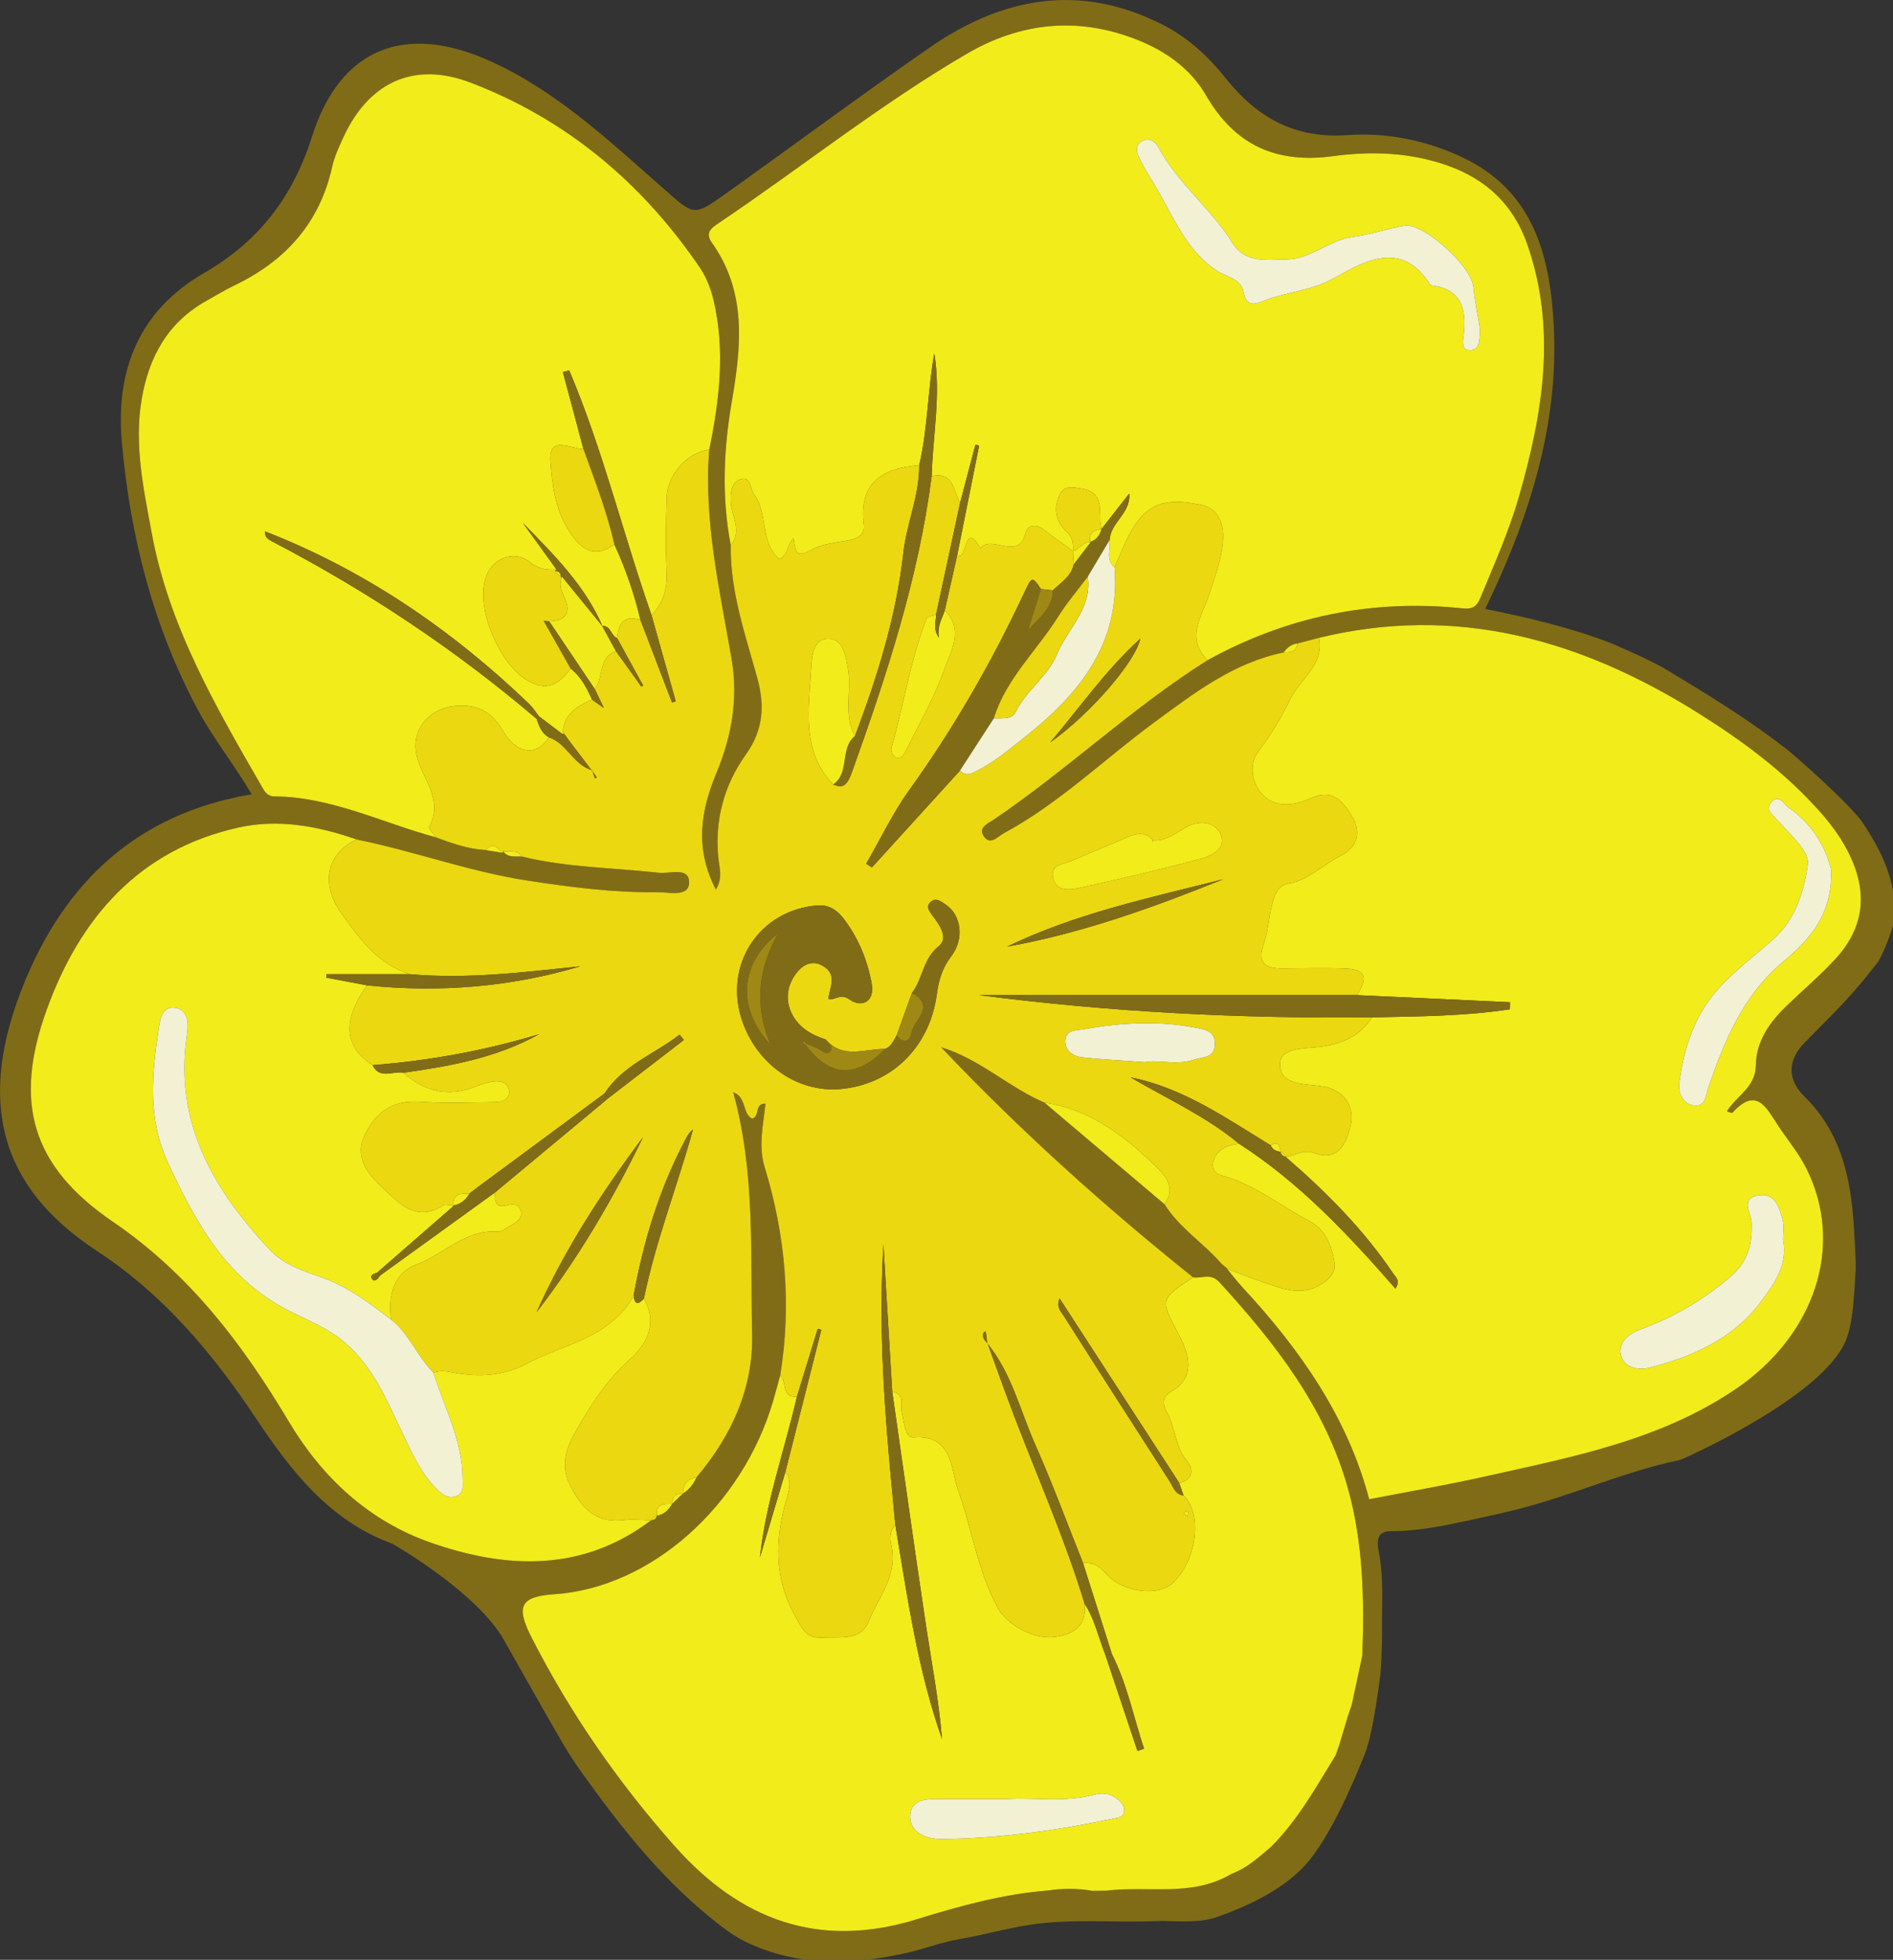 <?xml version="1.0" encoding="UTF-8" standalone="no"?>
<!-- Generator: Adobe Illustrator 16.0.0, SVG Export Plug-In . SVG Version: 6.00 Build 0)  -->

<svg
   xmlns:dc="http://purl.org/dc/elements/1.1/"
   xmlns:cc="http://creativecommons.org/ns#"
   xmlns:rdf="http://www.w3.org/1999/02/22-rdf-syntax-ns#"
   xmlns:svg="http://www.w3.org/2000/svg"
   xmlns="http://www.w3.org/2000/svg"
   xmlns:sodipodi="http://sodipodi.sourceforge.net/DTD/sodipodi-0.dtd"
   xmlns:inkscape="http://www.inkscape.org/namespaces/inkscape"
   version="1.1"
   id="Bloem_3"
   x="0px"
   y="0px"
   width="224.13"
   height="231.903"
   viewBox="0 0 224.13 231.903"
   enable-background="new 0 0 1190 1244"
   xml:space="preserve"
   sodipodi:docname="enotera.svg"
   inkscape:version="0.92.5 (2060ec1f9f, 2020-04-08)"
   inkscape:export-filename="key-visual.png"
   inkscape:export-xdpi="96"
   inkscape:export-ydpi="96"><rect x="0" y="0" width="224.13" height="231.903" fill="#333333" stroke="none"/><defs
   id="defs161" /><sodipodi:namedview
   pagecolor="#ffffff"
   bordercolor="#666666"
   borderopacity="1"
   objecttolerance="10"
   gridtolerance="10"
   guidetolerance="10"
   inkscape:pageopacity="0"
   inkscape:pageshadow="2"
   inkscape:window-width="1920"
   inkscape:window-height="1052"
   id="namedview159"
   showgrid="false"
   inkscape:zoom="0.23169023"
   inkscape:cx="143.02353"
   inkscape:cy="-94.950197"
   inkscape:window-x="0"
   inkscape:window-y="0"
   inkscape:window-maximized="1"
   inkscape:current-layer="Bloem_3"
   inkscape:snap-bbox="true"
   inkscape:bbox-paths="true"
   inkscape:bbox-nodes="true"
   inkscape:snap-page="true"
   fit-margin-top="0"
   fit-margin-left="0"
   fit-margin-right="0"
   fit-margin-bottom="0" />
<g
   id="g156"
   transform="matrix(0.194,0,0,0.194,-3.376,-3.942)">
	<g
   id="g6">
		<path
   d="m 414.568,947.772 c 0.012,-0.002 0.021,-0.005 0.033,-0.007 0.088,-0.066 0.177,-0.13 0.266,-0.197 z"
   id="path2"
   inkscape:connector-curvature="0"
   style="fill:#806c17" />
		<path
   d="m 1154.045,521.874 c -5.389,-8.103 -29.527,-30.48 -44.074,-42.838 -24.213,-19.204 -50.006,-34.873 -75.878,-50.463 -9.888,-5.973 -33.549,-15.975 -33.549,-15.975 -24.438,-9.416 -50.074,-15.458 -76.675,-20.859 3.585,-7.733 6.394,-13.546 9.006,-19.451 21.588,-48.781 35.557,-99.471 32.807,-153.168 C 963.491,176.51 953.41,136.722 909.717,116.189 887.699,105.845 863.643,101.048 839.994,102.731 807.596,105.038 784.715,92.111 765.508,68.107 754.949,54.913 742.744,43.452 727.34,35.564 676.681,9.642 629.246,18.487 584.556,49.481 542.59,78.583 501.585,109.062 459.976,138.692 440.632,152.463 440.913,151.656 422.793,135.739 389.749,106.722 357.474,76.12 316.903,57.73 264.496,33.968 224.925,49.668 207.828,103.661 c -11.789,37.246 -32.881,64.12 -65.797,83.137 -40.112,23.182 -54.176,59.52 -50.229,103.543 5.108,57.102 19.009,111.864 46.352,162.92 9.538,17.818 22.385,33.61 32.848,51.554 C 101.014,516.558 57.56,558.371 32.576,618.927 2.301,692.299 17.638,744.714 76.297,783.154 c 40.604,26.608 70.512,62.103 97.004,101.808 21.459,32.147 44.85,62.836 83.48,76.92 0,0 51.502,29.201 68.246,58.864 12.26,21.622 23.52,41.813 35.181,61.79 3.136,5.395 6.599,11.116 12.886,19.873 22.793,31.779 46.984,62.456 77.574,87.324 4.707,3.83 12.967,10.762 21.975,15.077 32.073,15.355 65.193,14.123 98.571,6.586 10.231,-2.32 20.246,-6.3 31.519,-8.233 14.405,-2.47 28.435,-6.531 42.966,-8.764 26.03,-3.993 52.047,-1.157 78.03,-2.327 8.347,-0.394 24.615,1.892 36.854,-2.585 12.246,-4.489 37.738,-14.082 53.653,-31.827 15.913,-17.75 30.092,-52.834 35.596,-66.096 5.51,-13.259 8.734,-40.8 9.831,-48.285 0.897,-6.165 1.133,-20.379 1.188,-25.175 0.019,-0.527 0.024,-1.065 0.016,-1.617 -0.244,-15.702 1.137,-31.392 -1.517,-47.081 -0.96,-5.66 -3.682,-15.089 6.509,-15.104 21.078,-0.027 40.658,-5.062 65.752,-10.504 10.551,-2.437 18.688,-4.613 25.614,-6.667 28.023,-8.327 55.073,-19.812 83.785,-25.936 1.959,-0.38 3.138,-0.885 5.075,-1.755 -1.318,0.49 67.778,-29.772 91.686,-61.163 8,-10.519 10.409,-18.751 12.042,-51.693 0.687,-3.184 -0.899,-28.521 -1.539,-35.528 -2.489,-27.092 -9.143,-51.925 -29.69,-71.996 -9.634,-9.401 -11.177,-21.206 0.205,-32.813 19.376,-19.771 27.581,-26.928 44.495,-48.876 3.171,-4.126 10.029,-21.972 10.402,-27.098 1.164,-22.715 -8.034,-40.93 -19.641,-58.399 z m -16.844,83.778 c -9.221,9.934 -19.623,18.754 -29.398,28.178 -10.438,10.069 -18.636,21.532 -18.826,36.67 -0.164,13.009 -11.88,18.302 -17.634,27.724 1.414,0.389 3.046,1.205 3.36,0.852 14.906,-16.533 20.981,-2.62 28.044,8.021 5.7,8.58 12.435,16.627 17.028,25.766 23.662,47.004 5.443,102.004 -43.386,134.967 -46.319,31.27 -99.863,41.257 -152.78,53.109 -23.193,5.212 -46.66,9.199 -70.594,13.865 -13.146,-50.087 -42.29,-91.507 -77.385,-129.348 -3.284,-3.552 -6.23,-7.423 -9.333,-11.145 -0.006,0 0.463,0.082 0.463,0.082 -1.308,-1.095 -2.627,-2.204 -3.933,-3.306 -10.98,-12.656 -25.662,-21.759 -34.74,-36.236 -24.423,-20.662 -48.854,-41.325 -73.292,-61.995 -21.888,-9.408 -39.537,-26.642 -63.037,-33.786 47.973,50.605 99.557,96.937 153.789,140.363 5.347,0.94 10.64,-2.972 16.15,3.056 33.992,37.141 64.599,76.281 78.412,125.838 8.911,31.971 9.911,64.735 8.873,97.64 -5.307,1.507 -3.4,6.797 -4.282,13.781 -0.951,7.546 -3.129,4.893 -8.23,20.405 -5.098,15.498 -4.491,20.192 -15.295,44.058 -10.817,23.867 -32.032,39.774 -46.924,53.04 -14.894,13.261 -36.924,13.261 -45.088,13.875 -1.659,0.123 -2.805,0.58 -3.592,1.243 -0.289,-0.137 -0.618,-0.218 -0.993,-0.23 -10.261,-0.325 -19.622,-1.414 -31.515,0.476 -2.802,0.028 -5.674,-0.02 -8.472,0 -9.49,-1.074 -16.824,-0.98 -27.05,0.79 -27.779,2.088 -54.509,9.551 -80.874,17.675 -59.626,18.344 -107.522,0.34 -147.576,-44.773 -34.378,-38.747 -63.646,-80.916 -87.228,-127.097 -9.578,-18.771 -7.374,-25.051 13.784,-26.466 59.3,-3.953 114.911,-54.157 133.54,-117.756 1.523,-5.21 2.918,-10.45 4.375,-15.674 7.001,-43.148 3.23,-85.535 -9.512,-127.152 -3.986,-13.015 -0.783,-25.697 0.504,-38.678 -6.877,-0.164 -3.122,7.484 -8.05,9.191 -6.217,-2.911 -3.184,-13.014 -11.646,-16.185 13.618,48.896 10.387,98.297 11.578,147.263 0.803,33.249 -12.504,62.307 -33.908,87.615 -1.838,4.048 -4.36,7.524 -8.26,9.845 -2.218,2.122 -4.43,4.258 -6.641,6.382 l -0.055,0.027 c -2.095,3.694 -4.912,6.47 -9.294,7.218 l -0.013,-0.571 c -0.081,2.367 -1.704,3.114 -3.668,3.496 -41.987,31.552 -87.973,29.651 -134.262,13.526 C 242.517,948.12 213.995,921.538 193.714,887.535 165.363,840.005 133.061,797.456 86.171,765.452 36.646,731.644 25.46,692.789 45.905,636.21 66.07,580.421 102.06,538.563 163.109,525.048 c 24.433,-5.41 48.51,-0.796 71.914,7.299 35.011,7.059 68.688,19.608 104.127,25.048 26.297,4.037 52.619,7.47 79.247,7.11 7.022,-0.096 19.18,3.197 19.556,-5.498 0.449,-10.249 -11.736,-5.603 -18.383,-6.337 -27.917,-3.089 -56.179,-3.174 -83.671,-9.893 -4.036,-0.32 -8.553,0.97 -11.457,-3.296 l -0.022,0.827 -0.822,0.137 c -3.341,-0.551 -6.68,-1.099 -10.021,-1.65 -10.505,-0.603 -20.268,-4.062 -29.998,-7.671 -32.772,-8.862 -63.783,-24.718 -98.704,-25.047 -3.872,-0.038 -5.513,-2.181 -7.267,-5.229 -28.378,-49.196 -57.034,-98.195 -67.58,-155.222 -5.021,-27.177 -10.913,-54.082 -6.123,-82.034 4.448,-25.922 16.069,-46.711 39.563,-59.848 5.687,-3.178 11.26,-6.592 17.123,-9.405 31.149,-14.958 52.021,-38.154 59.587,-72.532 1.278,-5.753 3.865,-11.277 6.301,-16.704 15.403,-34.388 43.202,-47.798 78.415,-34.283 58.418,22.405 104.532,61.168 139.692,112.81 3.879,5.698 6.579,12.624 8.199,19.376 7.366,30.69 3.74,61.225 -2.519,91.616 -3.45,43.369 6.36,85.327 13.628,127.543 4.198,24.384 0.055,47.383 -9.362,69.998 -9.415,22.584 -13.28,45.577 -0.23,70.767 4.497,-7.378 2.007,-13.865 1.484,-19.363 -2.246,-23.323 3.585,-44.556 16.911,-63.17 10.595,-14.787 11.484,-29.814 6.926,-46.35 -7.334,-26.649 -16.667,-52.911 -16.232,-81.125 -5.626,-29.193 -4.382,-58.473 0.606,-87.473 5.815,-33.827 9.333,-66.978 -12.186,-97.165 -4.253,-5.953 -0.226,-8.913 3.933,-11.707 50.877,-34.17 98.842,-72.664 151.889,-103.56 32.731,-19.053 67.512,-22.66 103.367,-8.606 17.695,6.937 32.929,17.642 42.467,34.076 17.688,30.49 42.834,41.791 77.751,37.062 22.98,-3.116 46.461,-2.343 69.123,5.57 24.193,8.439 40.78,24.127 49.203,48.294 18.049,51.829 9.512,102.862 -5.034,153.621 -6.123,21.35 -15.192,41.593 -23.677,62.072 -2.519,6.068 -5.715,6.824 -11.041,6.269 -55.097,-5.711 -106.893,4.913 -155.394,31.629 -46.088,28.986 -85.548,66.872 -130.566,97.3 -3.293,2.226 -9.361,4.528 -6.287,9.678 3.927,6.566 8.803,0.548 12.449,-1.411 33.745,-18.159 61.117,-45.05 91.727,-67.536 24.391,-17.918 48.448,-36.521 79.151,-42.794 2.057,-2.98 4.71,-5.018 8.411,-5.454 4.381,-1.146 8.764,-2.286 13.143,-3.429 83.589,-20.363 159.109,0.939 229.988,45.029 27.758,17.268 54.033,36.572 75.9,61.243 7.245,8.175 13.605,16.903 18.267,26.84 10.934,23.335 8.233,44.218 -9.38,63.182 z"
   id="path4"
   inkscape:connector-curvature="0"
   style="fill:#806c17" />
	</g>
	<path
   d="m 657.543,1173.405 c -27.779,2.088 -54.509,9.551 -80.874,17.675 -59.626,18.344 -107.522,0.34 -147.576,-44.773 -34.378,-38.747 -63.646,-80.916 -87.228,-127.097 -9.578,-18.771 -7.374,-25.051 13.784,-26.466 59.3,-3.953 114.911,-54.157 133.54,-117.756 1.523,-5.21 2.918,-10.45 4.375,-15.674 4.28,3.632 0.503,13.593 10.191,12.974 -7.504,32.636 -18.996,64.313 -22.552,97.964 5.182,-17.403 10.366,-34.82 15.558,-52.231 4.199,5.518 2.32,11.199 0.62,16.976 -7.144,24.377 -7.581,48.107 5.388,71.165 3.878,6.885 6.348,13.566 16.099,13.008 10.688,-0.619 23.879,2.279 28.694,-9.818 5.954,-14.927 18.085,-28.404 13.813,-46.624 -0.939,-4.029 -0.897,-8.716 2.449,-12.308 7.368,43.985 13.539,88.234 28.48,130.54 -1.879,-23.282 -6.294,-46.075 -9.744,-69.016 -7.145,-47.55 -13.775,-95.181 -20.621,-142.787 8.267,1.491 4.757,8.274 5.898,13.002 1.362,5.641 1.96,15.377 7.116,14.927 24.038,-2.082 22.943,20.275 26.915,31.27 8.654,23.935 11.976,49.747 24.547,72.757 5.368,9.824 21.533,19.54 35.242,17.594 11.498,-1.626 19.118,-7.097 17.669,-20.248 6.232,9.525 8.472,20.669 12.616,31.039 6.557,19.606 13.109,39.215 19.668,58.829 1.326,-0.469 2.653,-0.932 3.986,-1.401 -6.381,-19.253 -10.287,-39.283 -19.568,-57.618 -5.898,-18.581 -11.796,-37.162 -17.688,-55.736 5.674,-0.354 9.688,1.47 13.73,6.226 10.082,11.893 32.207,14.607 41.153,6.048 14.745,-14.076 18.161,-42.242 6.471,-53.366 -0.878,-2.558 -1.762,-5.116 -2.645,-7.675 8.803,-1.898 8.905,-8.232 4.699,-13.335 -7.327,-8.865 -6.919,-20.403 -12.246,-29.853 -2.401,-4.259 -3.347,-9.035 2.6,-12.464 15.472,-8.92 10.762,-23.009 5.197,-33.76 -11.696,-22.588 -12.757,-22.043 8.254,-35.957 5.34,0.94 10.633,-2.972 16.144,3.056 33.992,37.141 64.599,76.281 78.412,125.838 9.266,33.242 9.979,67.341 8.741,101.564 -2.177,10.165 -4.347,20.314 -6.524,30.479 -3.784,10.049 -5.856,20.181 -9.817,30.609 -11.893,19.349 -22.941,39.305 -39.175,55.6 -8.573,7.306 -14.913,13.165 -24.425,16.715 -24.017,14.37 -50.938,7.048 -76.438,10.239 -2.782,0.022 -5.573,0.055 -8.349,0.09 -8.829,-1.501 -17.7,-1.65 -26.579,-0.221 z m -25.588,-55.749 c -15.132,0 -27.093,0.02 -39.053,-0.013 -8.803,-0.013 -19.961,-0.701 -19.988,10.865 -0.021,9.879 10.314,13.689 19.322,13.573 35.236,-0.462 70.022,-5.185 104.481,-12.452 3.109,-0.659 6.919,-0.591 6.811,-5.204 -0.081,-3.633 -2.817,-5.722 -5.443,-7.653 -3.822,-2.817 -8.552,-2.946 -12.559,-1.85 -18.764,5.102 -37.855,1.578 -53.571,2.734 z"
   id="path8"
   inkscape:connector-curvature="0"
   style="clip-rule:evenodd;fill:#f2ec1a;fill-rule:evenodd" />
	<path
   d="m 739.695,932.478 c 11.69,11.124 8.274,39.29 -6.471,53.366 -8.946,8.56 -31.071,5.845 -41.153,-6.048 -4.042,-4.756 -8.057,-6.579 -13.737,-6.226 -9.627,-24.043 -18.581,-48.373 -29.099,-72.015 -9.266,-20.853 -14.45,-43.7 -29.296,-61.905 -0.312,-2.409 -0.626,-4.804 -0.938,-7.198 -0.437,0.224 -1.17,0.339 -1.292,0.687 -1.055,2.777 0.463,4.674 2.346,6.417 5.355,14.627 10.525,29.323 16.079,43.876 14.599,38.27 31.281,75.757 43.2,115.027 1.442,13.151 -6.178,18.622 -17.676,20.248 -13.709,1.946 -29.874,-7.77 -35.242,-17.594 -12.571,-23.01 -15.893,-48.822 -24.547,-72.757 -3.972,-10.995 -2.877,-33.352 -26.915,-31.27 -5.156,0.45 -5.754,-9.286 -7.116,-14.927 -1.142,-4.728 2.368,-11.511 -5.898,-13.002 -1.803,-29.928 -3.599,-59.85 -5.395,-89.785 -1.047,17.865 -1.34,35.665 -0.992,53.448 0.768,39.338 4.543,78.465 8.271,117.6 -3.347,3.592 -3.389,8.279 -2.449,12.308 4.272,18.22 -7.858,31.697 -13.813,46.624 -4.815,12.097 -18.007,9.199 -28.694,9.818 -9.751,0.558 -12.221,-6.124 -16.099,-13.008 -12.969,-23.058 -12.531,-46.788 -5.388,-71.165 1.7,-5.777 3.579,-11.458 -0.62,-16.976 7.293,-28.854 14.586,-57.714 21.888,-86.574 -0.735,-0.198 -1.456,-0.381 -2.185,-0.572 -4.237,13.811 -8.478,27.615 -12.709,41.413 -9.688,0.619 -5.911,-9.342 -10.191,-12.974 7.001,-43.148 3.23,-85.535 -9.512,-127.152 -3.986,-13.015 -0.783,-25.697 0.504,-38.678 -6.877,-0.164 -3.122,7.484 -8.05,9.191 -6.217,-2.911 -3.184,-13.014 -11.646,-16.185 13.618,48.896 10.387,98.297 11.578,147.263 0.803,33.249 -12.504,62.307 -33.908,87.615 -5.504,0.974 -8.369,4.157 -8.26,9.845 v 0 c -4.287,-0.034 -6.716,1.878 -6.641,6.382 l -0.055,0.027 c -4.993,-0.034 -10.136,-0.259 -9.294,7.218 0,0 -0.013,-0.571 -0.013,-0.565 -1.237,1.157 -2.464,2.327 -3.701,3.497 l 0.299,-0.204 c -5.429,-0.068 -10.933,-0.789 -16.259,-0.095 -16.772,2.176 -25.671,-6.396 -32.93,-20.438 -6.518,-12.64 -2.878,-23.118 3.075,-33.582 9.021,-15.88 18.723,-31.154 32.724,-43.638 10.935,-9.756 17.39,-22.261 8.898,-37.441 7.213,-35.118 20.371,-68.531 29.992,-103.148 -2.736,2.136 -3.993,4.92 -5.403,7.614 -15.403,29.527 -24.9,61 -30.834,93.644 -3.116,6.212 -7.373,11.001 -12.905,15.669 -15.192,12.845 -34.5,16.465 -51.231,25.431 -15.491,8.294 -30.696,9.076 -46.91,5.756 -3.864,-0.789 -7.443,-1.033 -11.131,0.218 -9.898,-9.757 -14.729,-23.568 -25.839,-32.344 -2.015,-14.519 1.538,-28.48 15.375,-33.542 16.731,-6.137 29.672,-21.527 49.477,-20.125 2.789,0.204 5.845,-2.538 8.688,-4.075 3.443,-1.857 6.682,-4.164 5.545,-8.729 -1.048,-4.205 -4.932,-4.246 -7.878,-3.375 -7.729,2.252 -7.893,-2.422 -7.838,-7.688 23.131,-19.228 46.251,-38.468 69.375,-57.695 15.302,-11.77 30.597,-23.541 45.904,-35.324 -0.87,-1.082 -1.728,-2.164 -2.598,-3.251 -15.309,11.892 -34.523,18.511 -45.79,35.861 -26.214,19.37 -52.428,38.747 -78.649,58.109 -1.373,1.062 -2.761,2.116 -4.135,3.171 l 0.218,-0.103 c -5.008,-0.102 -10.234,-0.51 -9.593,7.056 l 0.116,0.333 c -2.131,-0.17 -4.894,-1.287 -6.322,-0.362 -16.792,10.968 -27.696,-1.931 -37.501,-11.014 -7.811,-7.211 -16.561,-17.587 -11.17,-30.214 6.189,-14.505 16.824,-23.173 34.262,-21.934 15.145,1.074 30.411,0.401 45.625,0.265 4.585,-0.04 9.51,-1.53 8.784,-7.151 -0.688,-5.251 -5.67,-6.177 -10.248,-5.36 -3.708,0.646 -7.328,1.973 -10.865,3.327 -16.295,6.198 -30.549,2.538 -43.283,-8.743 28.655,-4.054 57.014,-9.13 82.757,-23.499 -33.229,10.055 -67.096,16.165 -101.611,18.86 -17.464,-11.403 -18.565,-27.276 -3.367,-48.666 44.209,4.538 87.678,1.068 130.322,-11.662 -34.69,3.646 -69.293,8.001 -104.277,4.823 -19.553,-6.099 -30.719,-21.668 -41.814,-37.229 -12.765,-17.921 -8.832,-36.393 9.402,-44.931 35.011,7.059 68.688,19.608 104.127,25.048 26.297,4.037 52.619,7.47 79.247,7.11 7.022,-0.096 19.18,3.197 19.556,-5.498 0.449,-10.249 -11.736,-5.603 -18.383,-6.337 -27.917,-3.089 -56.179,-3.174 -83.665,-9.893 -2.87,-4.381 -7.443,-2.884 -11.463,-3.296 l -0.022,0.827 -0.829,0.133 c -2.728,-4.321 -5.911,-5.773 -10.014,-1.646 -10.505,-0.603 -20.268,-4.062 -29.998,-7.678 -1.504,-2.167 -4.804,-5.304 -4.237,-6.354 8.898,-16.519 -3.879,-28.86 -7.525,-43.002 -4.204,-16.363 8.029,-30.137 24.908,-31.004 12.934,-0.674 21.058,4.211 27.573,15.284 8.561,14.557 20.711,15.736 28.06,3.984 11.103,3.646 14.912,16.889 26.384,20.053 0.598,1.687 1.189,3.372 1.79,5.055 0.388,-0.215 0.768,-0.419 1.156,-0.626 -1.055,-1.422 -2.104,-2.844 -3.151,-4.266 -4.498,-5.916 -9.001,-11.832 -13.497,-17.75 -1.156,-1.585 -2.327,-3.171 -3.491,-4.759 l -0.727,0.489 c 0.202,-11.949 8.382,-17.124 17.953,-21.107 1.886,1.326 3.777,2.66 7.15,5.038 -2.367,-4.929 -3.944,-8.211 -5.523,-11.488 5.633,-6.984 1.768,-19.265 12.925,-23.163 5.173,7.198 10.336,14.403 15.501,21.604 0.36,-0.208 0.72,-0.422 1.08,-0.636 -5.285,-9.627 -10.579,-19.261 -15.864,-28.884 0.658,-8.936 4.115,-14.288 14.238,-11.1 6.422,16.787 12.859,33.572 19.281,50.353 0.749,-0.259 1.498,-0.511 2.246,-0.765 -4.925,-17.523 -9.865,-35.046 -14.791,-52.561 7.267,-7.393 9.741,-16.081 9.233,-26.528 -0.742,-15.141 -0.456,-30.357 0.046,-45.522 0.462,-13.933 13.187,-27.564 25.963,-28.83 -3.443,43.358 6.367,85.316 13.635,127.533 4.198,24.384 0.055,47.383 -9.362,69.998 -9.415,22.584 -13.28,45.577 -0.23,70.767 4.497,-7.378 2.007,-13.865 1.484,-19.363 -2.246,-23.323 3.585,-44.556 16.911,-63.17 10.595,-14.787 11.484,-29.814 6.926,-46.35 -7.334,-26.649 -16.667,-52.911 -16.232,-81.125 7.205,-8.75 0.545,-17.488 0.013,-26.255 -0.338,-5.585 0.369,-12.256 5.817,-13.994 6.688,-2.129 5.898,5.776 8.498,9.352 8.587,11.793 3.382,28.931 15.233,39.361 5.409,-2.302 4.7,-8.375 8.735,-12.855 1.027,6.525 0.985,12.998 10.485,7.375 6.618,-3.925 15.334,-4.559 23.24,-6.024 5.58,-1.038 9.94,-3.695 9.232,-9.291 -3.272,-25.911 11.253,-34.759 33.765,-36.49 0.164,18.476 -7.7,35.616 -9.687,53.448 -4.327,38.855 -15.847,75.438 -29.475,111.65 -7.226,-12.733 -2.19,-26.718 -4.177,-39.957 -1.197,-7.933 -2.926,-18.901 -11.463,-19.343 -9.927,-0.53 -10.749,10.372 -11.193,18.543 -1.313,24.533 -6.212,49.815 13.458,70.348 6.149,2.525 8.45,0.925 11.675,-8.078 21.023,-58.664 40.434,-117.771 48.442,-179.943 13.62,-2.994 13.069,9.218 17.39,16.209 -4.905,22.785 -9.811,45.563 -14.723,68.348 -1.973,0.708 -5.227,0.922 -5.729,2.212 -10.003,25.523 -13.99,52.714 -21.446,78.965 -0.456,1.602 0.723,4.782 2.082,5.548 2.804,1.564 5.158,-0.511 6.415,-3.092 8.145,-16.696 17.567,-32.947 23.738,-50.35 3.953,-11.126 12.152,-24.027 0.299,-36.029 2.531,-11.232 5.063,-22.469 7.588,-33.7 6.456,4.5 3.665,-22.241 14.145,-4.188 7.164,-8.729 23.214,8.583 27.676,-9.652 1.006,-4.091 6.096,-5.568 10.722,-1.881 5.865,4.665 12.085,8.886 18.138,13.305 0.151,2.669 0.286,5.35 0.437,8.017 -1.522,7.467 -7.783,11.151 -12.709,15.894 -2.435,-0.262 -4.863,-0.514 -7.308,-0.779 -5.225,-7.668 -5.497,-7.793 -10.001,1.833 -19.899,42.573 -43.155,83.038 -70.709,121.297 -9.77,13.559 -17.288,29.569 -25.942,44.41 1.163,0.763 2.326,1.514 3.482,2.272 17.907,-19.682 35.814,-39.351 53.721,-59.035 4.043,3.916 7.377,1.65 11.499,-0.486 10.125,-5.256 18.601,-12.563 27.474,-19.522 33.867,-26.564 59.144,-57.469 55.353,-103.975 4.688,-10.236 8.125,-20.949 15.595,-29.933 10.51,-12.634 24.547,-10.678 37.169,-8.212 11.504,2.259 14.675,13.083 13.217,24.472 -1.359,10.679 -4.992,20.608 -8.407,30.807 -4.15,12.351 -14.315,26.2 -0.756,39.48 -46.088,28.986 -85.548,66.872 -130.566,97.3 -3.293,2.226 -9.361,4.528 -6.287,9.678 3.927,6.566 8.803,0.548 12.449,-1.411 33.745,-18.159 61.117,-45.05 91.727,-67.536 24.391,-17.918 48.448,-36.521 79.151,-42.788 4.035,0.064 7.798,-0.282 8.411,-5.46 4.381,-1.146 8.764,-2.286 13.143,-3.429 3.24,16.914 -12,25.326 -17.934,38.011 -5.137,10.989 -11.702,21.442 -19.24,31.434 -5.709,7.579 -4.121,20.026 3.524,27.071 8.247,7.6 19.498,5.524 29.011,1.177 13.049,-5.967 19.416,2.384 24.662,11.069 5.953,9.842 3.66,18.988 -7.238,24.394 -10.546,5.229 -18.812,14.488 -31.168,16.659 -7.578,1.33 -9.307,8.382 -10.769,14.771 -1.681,7.348 -2.137,15.077 -4.606,22.128 -4.014,11.501 0.844,15.005 11.32,14.961 13.009,-0.051 26.052,-0.49 39.033,0.085 11.845,0.521 13.627,5.62 6.416,16.185 -76.84,0 -153.681,0 -230.52,0 79.724,10.293 159.688,14.423 239.906,13.54 -7.646,11.518 -18.286,16.396 -32.139,18.042 -8.696,1.035 -24.328,0.239 -24.127,10.818 0.247,12.73 15.486,11.696 25.93,13.247 12.593,1.864 20.207,11.925 17.084,24.37 -2.75,10.927 -7.47,21.622 -22.275,16.247 -6.612,-2.401 -11.47,1.632 -17.172,2.477 l 0.518,-0.177 c -1.266,-1.157 -2.532,-2.314 -3.784,-3.471 l 0.218,0.518 c -0.748,-3.266 -1.115,-7.116 -6.068,-3.959 -27.228,-16.505 -53.436,-35.133 -85.574,-41.475 22.315,13.117 46.047,23.731 66.109,40.427 -7.341,1.034 -13.952,3.286 -15.777,11.552 -0.789,3.559 1.32,6.803 4.626,7.667 20.173,5.252 36.142,18.54 54.103,27.97 9.905,5.211 13.668,15.151 15.377,25.424 1.143,6.769 -4.498,11.151 -9.513,13.988 -7.884,4.456 -16.776,3.558 -25.132,0.892 -10.423,-3.32 -20.629,-7.348 -30.935,-11.09 l 0.469,0.082 c -1.32,-1.102 -2.627,-2.204 -3.933,-3.306 -10.98,-12.656 -25.662,-21.759 -34.74,-36.236 7.39,-10.226 0.504,-17.581 -5.917,-23.758 -19.132,-18.389 -39.917,-34.311 -67.375,-38.236 -21.888,-9.408 -39.537,-26.642 -63.037,-33.786 47.973,50.605 99.557,96.937 153.789,140.363 -21.004,13.914 -19.943,13.369 -8.247,35.957 5.564,10.751 10.274,24.84 -5.197,33.76 -5.946,3.429 -5.001,8.205 -2.6,12.464 5.327,9.45 4.919,20.988 12.246,29.853 4.206,5.104 4.104,11.437 -4.699,13.335 -24.113,-37.174 -48.224,-74.342 -72.983,-112.503 -2.163,5.586 0.857,7.968 2.416,10.416 21.402,33.726 42.998,67.335 64.634,100.917 2.221,3.471 3.322,8.234 8.575,8.846 z m -18.341,-399.565 -0.261,-0.252 c -6.38,-6.571 -12.872,-2.843 -19.301,-0.153 -9.966,4.167 -19.873,8.491 -29.832,12.679 -5.199,2.184 -13.457,2.204 -11.936,10.335 1.633,8.708 10.056,7.694 16.064,6.388 24.724,-5.389 49.399,-11.13 73.831,-17.706 6.894,-1.844 16.718,-6.368 12.246,-15.444 -3.788,-7.701 -13.519,-8.263 -21.553,-3.494 -6.067,3.602 -11.72,7.912 -19.258,7.647 z M 521.357,654.349 c -8.613,-2.639 -16.233,-7.198 -20.425,-15.151 -4.668,-8.852 -3.265,-18.248 2.952,-25.911 3.791,-4.661 9.322,-7.614 15.866,-3.749 9.021,5.317 3.865,13.141 3.28,20.06 4.354,1.076 7.143,-3.708 12.789,0.321 7.621,5.436 15.568,1.21 13.594,-9.574 -2.653,-14.468 -8.225,-28.156 -17.368,-39.959 -3.749,-4.848 -8.799,-8.264 -15.336,-7.805 -35.841,2.514 -58.014,36.284 -46.326,70.44 9.098,26.554 33.61,43.686 59.532,41.59 31.011,-2.518 54.633,-24.956 59.176,-57.523 1.218,-8.767 3.254,-16.162 8.777,-23.384 8.349,-10.934 6.13,-25.421 -3.489,-31.756 -2.634,-1.727 -5.58,-4.286 -8.757,-1.666 -3.471,2.846 -1.129,5.786 0.844,8.422 4.341,5.787 10.143,13.74 3.85,18.764 -9.796,7.804 -9.578,19.883 -16.349,28.517 -3.116,8.621 -6.224,17.241 -9.327,25.868 -1.863,3.15 -3.157,6.783 -6.993,8.266 -12.39,-0.123 -25.848,6.53 -36.29,-5.77 z m 194.86,13.812 c 8.09,-1.695 18.975,2.149 29.698,-1.457 5.416,-1.823 12.743,-0.843 12.966,-9.416 0.219,-8.314 -6.271,-9.008 -12.212,-10.158 -22.662,-4.361 -45.243,-3.034 -67.788,1.001 -4.717,0.843 -10.874,0.156 -11.247,6.763 -0.369,6.49 4.747,9.75 10.462,10.383 11.771,1.291 23.63,1.835 38.121,2.884 z m 47.74,-111.535 c -44.916,11.362 -90.146,20.856 -131.935,41.127 45.795,-8.245 89.255,-23.934 131.935,-41.127 z m -354.15,157.417 c -25.07,33.446 -47.762,68.314 -64.852,106.543 25.575,-33.132 46.589,-69.015 64.852,-106.543 z M 658.311,473.202 c 24.603,-17.394 52.185,-49.517 55.028,-63.348 -21.431,19.557 -37.112,42.328 -55.028,63.348 z m 83.752,472.073 c 0.26,-0.885 0.613,-1.708 0.668,-2.544 0.014,-0.279 -0.919,-0.933 -1.115,-0.831 -0.667,0.347 -1.22,0.946 -1.811,1.456 0.748,0.633 1.497,1.259 2.258,1.919 z"
   id="path10"
   inkscape:connector-curvature="0"
   style="clip-rule:evenodd;fill:#ebd810;fill-rule:evenodd" />
	<path
   d="m 802.125,726.045 c 5.702,-0.845 10.56,-4.878 17.172,-2.477 14.806,5.375 19.525,-5.32 22.275,-16.247 3.123,-12.444 -4.491,-22.506 -17.084,-24.37 -10.443,-1.551 -25.683,-0.517 -25.93,-13.247 -0.201,-10.58 15.431,-9.783 24.127,-10.818 13.853,-1.646 24.493,-6.524 32.139,-18.042 28.106,-0.571 56.246,-0.688 84.073,-4.905 0.026,-1.43 0.062,-2.857 0.087,-4.293 -31.188,-1.449 -62.366,-2.892 -93.547,-4.341 7.211,-10.565 5.429,-15.665 -6.416,-16.185 -12.981,-0.575 -26.024,-0.136 -39.033,-0.085 -10.477,0.044 -15.334,-3.46 -11.32,-14.961 2.47,-7.052 2.926,-14.781 4.606,-22.128 1.462,-6.389 3.19,-13.441 10.769,-14.771 12.356,-2.17 20.622,-11.43 31.168,-16.659 10.898,-5.405 13.191,-14.552 7.238,-24.394 -5.246,-8.685 -11.613,-17.036 -24.662,-11.069 -9.513,4.347 -20.764,6.422 -29.011,-1.177 -7.646,-7.045 -9.233,-19.493 -3.524,-27.071 7.538,-9.991 14.104,-20.445 19.24,-31.434 5.934,-12.685 21.174,-21.097 17.934,-38.011 83.589,-20.363 159.109,0.939 229.988,45.029 27.758,17.268 54.033,36.572 75.9,61.243 7.245,8.175 13.605,16.903 18.267,26.84 10.934,23.333 8.233,44.216 -9.38,63.181 -9.221,9.934 -19.623,18.754 -29.398,28.178 -10.438,10.069 -18.636,21.532 -18.826,36.67 -0.164,13.009 -11.88,18.302 -17.634,27.724 1.414,0.389 3.046,1.205 3.36,0.852 14.906,-16.533 20.981,-2.62 28.044,8.021 5.7,8.58 12.435,16.627 17.028,25.766 23.662,47.004 5.443,102.004 -43.386,134.967 -46.319,31.27 -99.863,41.257 -152.78,53.109 -23.193,5.212 -46.66,9.199 -70.594,13.865 -13.146,-50.087 -42.29,-91.507 -77.385,-129.348 -3.284,-3.552 -6.23,-7.423 -9.333,-11.145 10.3,3.742 20.506,7.77 30.929,11.09 8.355,2.667 17.248,3.564 25.132,-0.892 5.015,-2.837 10.655,-7.219 9.513,-13.988 -1.709,-10.273 -5.472,-20.213 -15.377,-25.424 -17.961,-9.43 -33.93,-22.718 -54.103,-27.97 -3.306,-0.864 -5.415,-4.109 -4.626,-7.667 1.825,-8.266 8.437,-10.518 15.783,-11.545 36.884,23.67 66.588,55.333 95.495,88.399 3.083,-4.885 0.327,-6.723 -1.067,-8.791 -18.294,-27.174 -41.168,-50.163 -65.851,-71.479 z m 332.801,-175.521 c -3.032,-12.213 -10.395,-26.647 -25.157,-37.049 -3.817,-2.682 -6.531,-9.127 -11.321,-3.854 -4.26,4.701 1.108,7.875 4.414,11.688 7.063,8.158 18.881,18.203 17.859,26.082 -2.095,16.278 -7.62,33.827 -20.872,45.673 -13.05,11.675 -27.597,21.947 -38.236,35.881 -11.54,15.11 -16.84,33.358 -19.355,52.012 -0.729,5.45 1.856,12.826 9.007,13.642 7.383,0.83 7.178,-6.396 8.87,-11.293 9.901,-28.576 21.046,-55.845 45.497,-76.373 15.43,-12.952 30.438,-28.195 29.294,-56.409 z m -29.295,226.071 c 0,-4.259 0.748,-8.24 -0.15,-11.811 -2,-7.96 -4.951,-17.268 -15.199,-15.349 -11.115,2.083 -3.993,10.56 -3.864,16.887 0.26,12.355 -1.571,23.023 -12.796,32.63 -16.757,14.341 -34.747,24.914 -55.26,32.316 -6.415,2.313 -13.605,7.606 -11.694,15.607 1.953,8.205 11.348,9.198 17.444,7.647 26.289,-6.702 51.061,-17.669 67.734,-39.897 8.056,-10.727 16.942,-22.94 13.785,-38.03 z"
   id="path12"
   inkscape:connector-curvature="0"
   style="clip-rule:evenodd;fill:#f2ec1a;fill-rule:evenodd" />
	<path
   d="m 672.285,356.463 c -6.053,-4.419 -12.272,-8.641 -18.138,-13.305 -4.626,-3.687 -9.716,-2.21 -10.722,1.881 -4.462,18.235 -20.512,0.922 -27.676,9.652 -10.479,-18.053 -7.688,8.688 -14.145,4.194 4.456,-22.247 8.911,-44.502 13.368,-66.76 -0.763,-0.177 -1.511,-0.351 -2.272,-0.527 -3.103,11.795 -6.206,23.585 -9.32,35.379 -4.32,-6.991 -3.77,-19.203 -17.39,-16.219 0.733,-24.894 5.755,-49.676 1.626,-74.816 -4.103,22.653 -3.919,45.781 -9.207,68.158 -22.512,1.731 -37.037,10.579 -33.765,36.49 0.708,5.596 -3.652,8.253 -9.232,9.291 -7.906,1.466 -16.622,2.099 -23.24,6.024 -9.5,5.623 -9.458,-0.851 -10.485,-7.375 -4.035,4.48 -3.326,10.553 -8.735,12.855 -11.852,-10.43 -6.646,-27.567 -15.233,-39.361 -2.6,-3.576 -1.81,-11.481 -8.498,-9.352 -5.448,1.738 -6.155,8.409 -5.817,13.994 0.532,8.767 7.192,17.505 -0.013,26.255 -5.626,-29.193 -4.382,-58.473 0.606,-87.473 5.815,-33.827 9.333,-66.978 -12.186,-97.165 -4.253,-5.953 -0.226,-8.913 3.933,-11.707 50.877,-34.17 98.842,-72.664 151.889,-103.56 32.731,-19.053 67.512,-22.66 103.367,-8.606 17.695,6.937 32.929,17.642 42.467,34.076 17.688,30.49 42.834,41.791 77.751,37.062 22.98,-3.116 46.461,-2.343 69.123,5.57 24.193,8.439 40.78,24.127 49.203,48.294 18.049,51.829 9.512,102.862 -5.034,153.621 -6.123,21.35 -15.192,41.593 -23.677,62.072 -2.519,6.068 -5.715,6.824 -11.041,6.269 -55.097,-5.711 -106.893,4.913 -155.394,31.629 -13.56,-13.28 -3.395,-27.129 0.756,-39.48 3.415,-10.199 7.048,-20.128 8.407,-30.807 1.458,-11.389 -1.713,-22.213 -13.217,-24.472 -12.622,-2.466 -26.659,-4.422 -37.169,8.212 -7.47,8.984 -10.907,19.696 -15.579,29.933 -5.538,-4.756 -2.199,-11.104 -2.98,-16.71 0.449,-10.661 13.008,-16.185 11.974,-28.299 -5.932,7.586 -11.424,14.594 -16.915,21.598 -0.257,-1.603 -0.7,-3.188 -0.761,-4.793 -0.325,-8.512 1.13,-17.719 -11.171,-19.774 -5.05,-0.847 -10.47,-2.193 -13.104,2.786 -4.396,8.317 -3.62,16.683 3.857,23.456 3.586,3.256 4.048,7.413 3.756,11.854 z M 920.698,221.987 c -0.961,-8.177 -3.254,-17.033 -4.002,-26.251 -1.115,-13.525 -31.24,-39.706 -42.054,-37.804 -10.579,1.861 -20.892,5.487 -31.512,6.855 -14.596,1.881 -25.563,13.59 -40.611,13.781 -12.165,0.159 -25.105,2.503 -32.989,-10.182 -13.063,-21.009 -33.481,-36.28 -45.224,-58.341 -1.715,-3.214 -5.594,-6.096 -9.676,-3.854 -4.98,2.745 -3.524,7.429 -1.517,11.376 2.695,5.295 5.776,10.402 8.879,15.478 11.348,18.504 18.643,39.752 38.304,52.553 5.564,3.616 14.479,4.684 15.982,12.648 1.79,9.434 6.605,7.899 12.88,5.396 13.319,-5.323 27.513,-5.64 41.201,-13.077 18.369,-9.97 42.101,-25.319 60.155,3.755 18.739,2.124 22.085,14.267 20.166,30.306 -0.395,3.283 -1.706,9.135 3.485,9.267 6.791,0.177 5.92,-6.251 6.533,-11.906 z"
   id="path14"
   inkscape:connector-curvature="0"
   style="clip-rule:evenodd;fill:#f2ec1a;fill-rule:evenodd" />
	<path
   d="m 378.774,447.106 c -9.571,3.99 -17.751,9.165 -17.94,21.114 -4.831,-3.663 -9.676,-7.331 -14.512,-10.993 -1.959,-2.501 -3.654,-5.291 -5.926,-7.474 -47.135,-45.217 -100.134,-81.5 -161.278,-105.316 -0.293,3.41 1.763,4.756 4.347,6.104 57.804,30.129 111.823,65.943 161.448,108.265 1.448,4.433 3.022,8.77 7.444,11.22 -7.349,11.752 -19.499,10.573 -28.06,-3.984 -6.516,-11.073 -14.64,-15.958 -27.573,-15.284 -16.879,0.867 -29.112,14.641 -24.908,31.004 3.646,14.142 16.424,26.483 7.525,43.002 -0.566,1.05 2.733,4.188 4.237,6.354 -32.772,-8.855 -63.783,-24.711 -98.704,-25.041 -3.872,-0.038 -5.513,-2.181 -7.267,-5.229 -28.378,-49.196 -57.034,-98.195 -67.58,-155.222 -5.021,-27.177 -10.913,-54.082 -6.123,-82.034 4.448,-25.922 16.069,-46.711 39.563,-59.848 5.687,-3.178 11.26,-6.592 17.123,-9.405 31.149,-14.958 52.021,-38.154 59.587,-72.532 1.278,-5.753 3.865,-11.277 6.301,-16.704 15.403,-34.388 43.202,-47.798 78.415,-34.283 58.418,22.405 104.532,61.168 139.692,112.81 3.879,5.698 6.579,12.624 8.199,19.376 7.366,30.69 3.74,61.225 -2.519,91.616 -12.783,1.275 -25.508,14.907 -25.97,28.84 -0.502,15.165 -0.788,30.381 -0.046,45.522 0.508,10.447 -1.967,19.135 -9.233,26.528 -17.39,-49.543 -29.678,-100.856 -50.251,-149.288 -1.278,0.351 -2.558,0.702 -3.838,1.044 4.191,15.659 8.383,31.318 12.573,46.965 -7.81,-0.037 -21.159,-8.695 -20.166,7.103 0.871,13.904 2.953,29.1 10.58,41.587 6.252,10.232 14.627,19.455 28.447,9.485 6.896,14.81 12.156,30.184 15.918,46.077 -10.123,-3.188 -13.58,2.164 -14.232,11.106 -3.838,-1.547 -3.852,-7.767 -9.158,-7.532 l 0.247,0.283 c -10.826,-25.094 -29.964,-43.858 -48.6,-63.038 6.839,9.464 13.682,18.927 20.534,28.391 -5.939,0.476 -10.948,-0.27 -16.214,-4.45 -10.068,-7.987 -23.718,-2.29 -27.336,10.393 -5.342,18.74 8.559,50.764 24.84,61.136 12.471,7.961 20.063,3.154 27.288,-6.674 6.364,4.961 9.91,11.876 13.126,19.006 z"
   id="path16"
   inkscape:connector-curvature="0"
   style="clip-rule:evenodd;fill:#f2ec1a;fill-rule:evenodd" />
	<path
   d="m 410.376,812.374 c 8.491,15.18 2.036,27.685 -8.898,37.441 -14.001,12.484 -23.703,27.758 -32.724,43.638 -5.953,10.463 -9.593,20.941 -3.075,33.582 7.259,14.042 16.157,22.615 32.93,20.438 5.326,-0.694 10.83,0.027 16.259,0.095 -42.06,31.759 -88.141,29.882 -134.527,13.723 C 242.523,948.12 214.001,921.538 193.72,887.535 165.369,840.005 133.067,797.456 86.177,765.452 36.646,731.644 25.46,692.789 45.905,636.21 66.07,580.421 102.06,538.563 163.109,525.048 c 24.433,-5.41 48.51,-0.796 71.914,7.299 -18.234,8.539 -22.167,27.01 -9.402,44.931 11.096,15.56 22.262,31.129 41.814,37.229 -16.893,0 -33.787,0 -50.68,0 -0.089,0.711 -0.17,1.425 -0.259,2.137 8.301,1.571 16.593,3.136 24.894,4.702 -15.198,21.39 -14.097,37.263 3.367,48.666 4.458,8.993 12.526,3.306 18.854,4.639 12.734,11.281 26.988,14.941 43.283,8.743 3.537,-1.354 7.157,-2.681 10.865,-3.327 4.578,-0.817 9.56,0.109 10.248,5.36 0.726,5.621 -4.199,7.111 -8.784,7.151 -15.214,0.137 -30.48,0.81 -45.625,-0.265 -17.438,-1.239 -28.072,7.429 -34.262,21.934 -5.391,12.627 3.359,23.003 11.17,30.214 9.805,9.083 20.709,21.982 37.501,11.014 1.429,-0.925 4.191,0.191 6.322,0.362 -15.616,13.6 -31.224,27.2 -46.843,40.813 -2.057,0.585 -4.852,1.64 -2.859,3.947 1.757,2.027 3.538,-0.524 4.723,-2.259 23.378,-16.879 46.753,-33.772 70.131,-50.646 -0.055,5.253 0.108,9.927 7.838,7.675 2.946,-0.871 6.83,-0.83 7.878,3.375 1.137,4.565 -2.102,6.871 -5.545,8.729 -2.843,1.538 -5.898,4.279 -8.688,4.075 -19.805,-1.402 -32.745,13.988 -49.477,20.125 -13.837,5.062 -17.39,19.022 -15.362,33.527 -13.104,-9.879 -25.853,-19.758 -41.869,-25.499 -11.334,-4.068 -23.568,-7.729 -32.595,-17.425 -34.257,-36.813 -58.014,-77.308 -50.185,-130.423 0.797,-5.436 1.532,-14.757 -6.21,-16.594 -9.089,-2.163 -10.172,7.035 -11.07,12.866 -4.189,27.411 -6.715,54.585 5.654,81.24 17.036,36.753 35.623,71.18 74.329,90.699 11.192,5.64 23.396,10.333 33.466,18.975 17.907,15.349 26.228,36.29 35.903,56.544 5.776,12.097 11.26,24.295 21.178,33.766 3.348,3.191 7.058,5.429 11.669,3.246 4.361,-2.063 3.327,-6.531 3.34,-10.104 0.123,-23.269 -11.157,-43.468 -17.784,-64.933 3.688,-1.251 7.267,-1.007 11.131,-0.218 16.214,3.32 31.419,2.538 46.91,-5.756 16.731,-8.966 36.039,-12.586 51.231,-25.431 5.532,-4.667 9.789,-9.457 12.905,-15.669 0.536,5.723 2.794,5.757 6.248,1.892 z"
   id="path18"
   inkscape:connector-curvature="0"
   style="clip-rule:evenodd;fill:#f2ec1a;fill-rule:evenodd" />
	<path
   d="m 654.796,692.856 c 27.458,3.926 48.243,19.847 67.375,38.236 6.421,6.178 13.307,13.532 5.917,23.758 -24.423,-20.661 -48.855,-41.324 -73.292,-61.994 z"
   id="path20"
   inkscape:connector-curvature="0"
   style="clip-rule:evenodd;fill:#f2ec1a;fill-rule:evenodd" />
	<path
   d="m 418.282,944.84 c -0.842,-7.477 4.301,-7.252 9.294,-7.218 -2.095,3.694 -4.912,6.47 -9.294,7.218 z"
   id="path22"
   inkscape:connector-curvature="0"
   style="clip-rule:evenodd;fill:#f2ec1a;fill-rule:evenodd" />
	<path
   d="m 434.271,931.212 c -0.109,-5.688 2.756,-8.872 8.26,-9.845 -1.838,4.049 -4.36,7.525 -8.26,9.845 z"
   id="path24"
   inkscape:connector-curvature="0"
   style="clip-rule:evenodd;fill:#f2ec1a;fill-rule:evenodd" />
	<path
   d="m 324.442,539.481 c 4.02,0.413 8.593,-1.084 11.463,3.296 -4.042,-0.319 -8.558,0.97 -11.463,-3.296 z"
   id="path26"
   inkscape:connector-curvature="0"
   style="clip-rule:evenodd;fill:#f2ec1a;fill-rule:evenodd" />
	<path
   d="m 313.577,538.795 c 4.103,-4.126 7.286,-2.674 10.014,1.646 -3.334,-0.547 -6.673,-1.095 -10.014,-1.646 z"
   id="path28"
   inkscape:connector-curvature="0"
   style="clip-rule:evenodd;fill:#f2ec1a;fill-rule:evenodd" />
	<path
   d="m 427.631,937.594 c -0.075,-4.504 2.354,-6.416 6.641,-6.382 -2.218,2.122 -4.43,4.259 -6.641,6.382 z"
   id="path30"
   inkscape:connector-curvature="0"
   style="clip-rule:evenodd;fill:#f2ec1a;fill-rule:evenodd" />
	<path
   d="m 809.283,412.789 c -0.613,5.178 -4.376,5.524 -8.411,5.46 2.057,-2.986 4.71,-5.024 8.411,-5.46 z"
   id="path32"
   inkscape:connector-curvature="0"
   style="clip-rule:evenodd;fill:#f2ec1a;fill-rule:evenodd" />
	<path
   d="m 414.568,947.772 c 1.237,-1.17 2.464,-2.34 3.701,-3.497 -0.081,2.374 -1.722,3.116 -3.701,3.497 z"
   id="path34"
   inkscape:connector-curvature="0"
   style="clip-rule:evenodd;fill:#f2ec1a;fill-rule:evenodd" />
	<path
   d="m 762.828,791.087 c 1.306,1.102 2.612,2.204 3.933,3.306 -1.308,-1.095 -2.627,-2.204 -3.933,-3.306 z"
   id="path36"
   inkscape:connector-curvature="0"
   style="clip-rule:evenodd;fill:#f4ee74;fill-rule:evenodd" />
	<path
   d="m 631.955,1117.656 c 15.716,-1.156 34.807,2.368 53.571,-2.734 4.007,-1.096 8.736,-0.967 12.559,1.85 2.626,1.932 5.362,4.02 5.443,7.653 0.108,4.613 -3.701,4.545 -6.811,5.204 -34.459,7.267 -69.245,11.989 -104.481,12.452 -9.008,0.116 -19.343,-3.694 -19.322,-13.573 0.027,-11.565 11.186,-10.878 19.988,-10.865 11.96,0.033 23.921,0.013 39.053,0.013 z"
   id="path38"
   inkscape:connector-curvature="0"
   style="clip-rule:evenodd;fill:#f3f1d4;fill-rule:evenodd" />
	<path
   d="m 563.824,950.419 c -3.729,-39.134 -7.504,-78.262 -8.271,-117.6 -0.348,-17.784 -0.055,-35.583 0.992,-53.448 1.796,29.935 3.592,59.857 5.395,89.785 6.846,47.606 13.477,95.237 20.621,142.787 3.45,22.941 7.865,45.734 9.744,69.016 -14.942,-42.306 -21.113,-86.555 -28.481,-130.54 z"
   id="path40"
   inkscape:connector-curvature="0"
   style="clip-rule:evenodd;fill:#806c17;fill-rule:evenodd" />
	<path
   d="m 619.939,839.65 c 14.846,18.206 20.03,41.052 29.296,61.905 10.518,23.643 19.472,47.972 29.099,72.015 5.899,18.574 11.797,37.155 17.689,55.727 -1.359,0.063 -2.721,0.131 -4.08,0.199 -4.145,-10.369 -6.384,-21.514 -12.616,-31.039 C 667.415,959.187 650.732,921.7 636.134,883.43 630.58,868.877 625.41,854.181 620.055,839.554 Z"
   id="path42"
   inkscape:connector-curvature="0"
   style="clip-rule:evenodd;fill:#806c17;fill-rule:evenodd" />
	<path
   d="m 503.756,872.287 c 4.231,-13.798 8.472,-27.603 12.709,-41.413 0.729,0.191 1.449,0.374 2.185,0.572 -7.302,28.86 -14.595,57.72 -21.888,86.574 -5.191,17.411 -10.376,34.828 -15.558,52.231 3.556,-33.651 15.048,-65.328 22.552,-97.964 z"
   id="path44"
   inkscape:connector-curvature="0"
   style="clip-rule:evenodd;fill:#806c17;fill-rule:evenodd" />
	<path
   d="m 739.695,932.478 c -5.253,-0.612 -6.354,-5.375 -8.578,-8.846 -21.636,-33.581 -43.231,-67.191 -64.634,-100.917 -1.559,-2.448 -4.579,-4.83 -2.416,-10.416 24.76,38.161 48.87,75.329 72.983,112.503 0.884,2.56 1.767,5.118 2.645,7.676 z"
   id="path46"
   inkscape:connector-curvature="0"
   style="clip-rule:evenodd;fill:#806c17;fill-rule:evenodd" />
	<path
   d="m 691.943,1029.497 c 1.359,-0.068 2.721,-0.136 4.08,-0.199 9.287,18.344 13.193,38.374 19.574,57.627 -1.333,0.469 -2.66,0.932 -3.986,1.401 -6.558,-19.614 -13.111,-39.222 -19.668,-58.829 z"
   id="path48"
   inkscape:connector-curvature="0"
   style="clip-rule:evenodd;fill:#806c17;fill-rule:evenodd" />
	<path
   d="m 281.953,857.558 c 6.627,21.465 17.907,41.664 17.784,64.933 -0.013,3.572 1.021,8.041 -3.34,10.104 -4.611,2.183 -8.321,-0.055 -11.669,-3.246 -9.918,-9.471 -15.401,-21.669 -21.178,-33.766 -9.676,-20.254 -17.996,-41.195 -35.903,-56.544 -10.069,-8.641 -22.273,-13.335 -33.466,-18.975 -38.706,-19.52 -57.293,-53.946 -74.329,-90.699 -12.369,-26.655 -9.844,-53.829 -5.654,-81.24 0.898,-5.831 1.981,-15.028 11.07,-12.866 7.742,1.837 7.007,11.158 6.21,16.594 -7.829,53.115 15.928,93.61 50.185,130.423 9.026,9.695 21.261,13.356 32.595,17.425 16.017,5.741 28.765,15.62 41.869,25.499 11.097,8.79 15.928,22.601 25.826,32.358 z"
   id="path50"
   inkscape:connector-curvature="0"
   style="clip-rule:evenodd;fill:#f3f1d4;fill-rule:evenodd" />
	<path
   d="m 557.641,660.119 c 3.843,-1.483 5.137,-5.116 7,-8.26 3.987,5.198 8.07,4.124 9.008,-1.503 1.327,-7.967 15.322,-16.206 0.319,-24.371 6.771,-8.634 6.553,-20.713 16.349,-28.517 6.293,-5.024 0.491,-12.977 -3.85,-18.764 -1.973,-2.636 -4.314,-5.576 -0.844,-8.422 3.177,-2.62 6.123,-0.061 8.757,1.666 9.619,6.334 11.838,20.822 3.489,31.756 -5.523,7.222 -7.56,14.617 -8.777,23.384 -4.543,32.568 -28.165,55.006 -59.176,57.523 -25.922,2.096 -50.435,-15.036 -59.532,-41.59 -11.688,-34.157 10.485,-67.927 46.326,-70.44 6.537,-0.459 11.587,2.957 15.336,7.805 9.144,11.803 14.715,25.492 17.368,39.959 1.975,10.784 -5.973,15.009 -13.594,9.574 -5.646,-4.029 -8.436,0.754 -12.789,-0.321 0.585,-6.918 5.741,-14.743 -3.28,-20.06 -6.544,-3.865 -12.075,-0.912 -15.866,3.749 -6.217,7.664 -7.62,17.059 -2.952,25.911 4.191,7.953 11.812,12.512 20.418,15.144 1.258,2.212 4.769,4.028 3.068,6.797 -1.866,3.042 -4.301,0.899 -6.646,-0.579 -2.654,-1.659 -5.776,-2.578 -8.696,-3.816 -0.633,-0.456 -1.272,-0.911 -1.905,-1.36 0.505,0.599 1.015,1.198 1.518,1.79 15.232,20.294 30.716,21.225 48.951,2.945 z m -65.559,-70.295 c -23.045,17.819 -25.364,45.258 -4.54,67.58 -10.422,-25.187 -6.774,-46.631 4.54,-67.58 z"
   id="path52"
   inkscape:connector-curvature="0"
   style="clip-rule:evenodd;fill:#806c17;fill-rule:evenodd" />
	<path
   d="m 689.685,342.985 c 5.481,-7.01 10.974,-14.019 16.905,-21.604 1.034,12.114 -11.524,17.638 -11.974,28.293 -4.437,7.463 -8.893,14.927 -13.349,22.39 -6.056,8.106 -12.709,15.838 -18.064,24.387 -13.015,20.741 -31.805,37.838 -39.29,62.056 -6.892,10.624 -13.77,21.248 -20.657,31.867 -17.906,19.684 -35.813,39.353 -53.721,59.035 -1.156,-0.758 -2.319,-1.51 -3.482,-2.272 8.654,-14.841 16.173,-30.851 25.942,-44.41 27.554,-38.26 50.81,-78.725 70.709,-121.297 4.504,-9.626 4.776,-9.501 10.001,-1.833 -2.653,8.378 -5.305,16.764 -7.959,25.145 6.898,-7.402 15.117,-13.634 15.267,-24.366 4.926,-4.743 11.187,-8.426 12.709,-15.894 3.429,-4.456 6.859,-8.912 10.274,-13.365 l -0.273,-0.316 c 3.952,-1.144 5.898,-4.059 6.859,-7.827 z"
   id="path54"
   inkscape:connector-curvature="0"
   style="clip-rule:evenodd;fill:#806c17;fill-rule:evenodd" />
	<path
   d="m 845.438,627.305 c 31.181,1.449 62.359,2.892 93.547,4.341 -0.025,1.436 -0.061,2.864 -0.087,4.293 -27.827,4.218 -55.967,4.334 -84.073,4.905 -80.219,0.884 -160.183,-3.246 -239.906,-13.54 76.838,10e-4 153.679,10e-4 230.519,10e-4 z"
   id="path56"
   inkscape:connector-curvature="0"
   style="clip-rule:evenodd;fill:#806b17;fill-rule:evenodd" />
	<path
   d="m 603.256,490.373 c 6.888,-10.619 13.766,-21.243 20.657,-31.873 4.816,-0.106 11.036,0.859 13.294,-3.787 6.422,-13.25 19.629,-21.738 25.112,-35.032 6.497,-15.771 21.791,-28.17 18.948,-47.618 4.456,-7.463 8.912,-14.927 13.349,-22.39 0.781,5.612 -2.558,11.96 2.98,16.716 3.775,46.506 -21.501,77.411 -55.368,103.975 -8.873,6.96 -17.349,14.267 -27.474,19.522 -4.121,2.137 -7.455,4.403 -11.498,0.487 z"
   id="path58"
   inkscape:connector-curvature="0"
   style="clip-rule:evenodd;fill:#f3f1d4;fill-rule:evenodd" />
	<path
   d="m 716.217,668.161 c -14.491,-1.049 -26.35,-1.593 -38.121,-2.885 -5.715,-0.633 -10.831,-3.893 -10.462,-10.383 0.373,-6.607 6.53,-5.919 11.247,-6.763 22.545,-4.035 45.126,-5.362 67.788,-1.001 5.94,1.15 12.431,1.844 12.212,10.158 -0.223,8.573 -7.55,7.593 -12.966,9.416 -10.724,3.608 -21.608,-0.237 -29.698,1.458 z"
   id="path60"
   inkscape:connector-curvature="0"
   style="clip-rule:evenodd;fill:#f3f1d4;fill-rule:evenodd" />
	<path
   d="m 578.41,304.1 c 5.288,-22.377 5.104,-45.505 9.207,-68.158 4.129,25.14 -0.893,49.922 -1.626,74.816 -8.009,62.183 -27.419,121.29 -48.442,179.954 -3.225,9.003 -5.525,10.603 -11.675,8.078 10.438,-7.157 3.811,-22.036 13.375,-29.591 13.628,-36.212 25.147,-72.794 29.475,-111.65 1.986,-17.833 9.85,-34.974 9.686,-53.449 z"
   id="path62"
   inkscape:connector-curvature="0"
   style="clip-rule:evenodd;fill:#806c17;fill-rule:evenodd" />
	<path
   d="m 721.354,532.913 c 7.537,0.265 13.19,-4.044 19.26,-7.647 8.034,-4.77 17.765,-4.208 21.553,3.494 4.472,9.076 -5.353,13.6 -12.246,15.444 -24.432,6.576 -49.107,12.317 -73.831,17.706 -6.009,1.306 -14.432,2.32 -16.064,-6.388 -1.521,-8.131 6.736,-8.151 11.936,-10.335 9.959,-4.188 19.866,-8.512 29.832,-12.679 6.429,-2.69 12.921,-6.418 19.301,0.153 -0.189,0.477 -0.395,0.959 -0.597,1.433 0.284,-0.392 0.57,-0.786 0.856,-1.181 z"
   id="path64"
   inkscape:connector-curvature="0"
   style="clip-rule:evenodd;fill:#f2ec1a;fill-rule:evenodd" />
	<path
   d="m 802.125,726.045 c 24.683,21.315 47.557,44.305 65.852,71.477 1.395,2.068 4.15,3.906 1.067,8.791 -28.907,-33.065 -58.611,-64.729 -95.495,-88.399 -20.068,-16.703 -43.8,-27.317 -66.115,-40.434 32.139,6.342 58.347,24.97 85.574,41.475 1.131,2.681 3.498,3.484 6.068,3.959 l -0.209,-0.518 c 0.332,2.164 1.626,3.28 3.775,3.471 z"
   id="path66"
   inkscape:connector-curvature="0"
   style="clip-rule:evenodd;fill:#806c17;fill-rule:evenodd" />
	<path
   d="m 539.249,469.198 c -9.564,7.556 -2.938,22.435 -13.375,29.591 -19.67,-20.532 -14.771,-45.815 -13.458,-70.348 0.444,-8.171 1.267,-19.074 11.193,-18.543 8.537,0.442 10.266,11.41 11.463,19.343 1.987,13.239 -3.049,27.223 4.177,39.957 z"
   id="path68"
   inkscape:connector-curvature="0"
   style="clip-rule:evenodd;fill:#f2ec1a;fill-rule:evenodd" />
	<path
   d="m 373.502,294.234 c -4.19,-15.647 -8.382,-31.306 -12.573,-46.965 1.28,-0.342 2.56,-0.694 3.838,-1.044 20.573,48.432 32.861,99.744 50.251,149.288 4.926,17.515 9.866,35.038 14.791,52.561 -0.748,0.254 -1.497,0.506 -2.246,0.765 -6.422,-16.781 -12.859,-33.565 -19.281,-50.353 -3.762,-15.893 -9.021,-31.267 -15.918,-46.084 -4.541,-19.963 -11.936,-38.985 -18.862,-58.168 z"
   id="path70"
   inkscape:connector-curvature="0"
   style="clip-rule:evenodd;fill:#806c17;fill-rule:evenodd" />
	<path
   d="m 594.018,392.579 c 11.854,12.002 3.654,24.902 -0.299,36.029 -6.171,17.403 -15.594,33.654 -23.738,50.35 -1.257,2.582 -3.611,4.657 -6.415,3.092 -1.359,-0.766 -2.538,-3.947 -2.082,-5.548 7.456,-26.251 11.443,-53.442 21.446,-78.965 0.502,-1.29 3.756,-1.504 5.729,-2.212 0.177,3.994 -2.165,8.117 1.748,14.005 -1.178,-7.474 2.087,-11.828 3.611,-16.751 z"
   id="path72"
   inkscape:connector-curvature="0"
   style="clip-rule:evenodd;fill:#f2ec1a;fill-rule:evenodd" />
	<path
   d="m 241.391,621.346 c -8.301,-1.566 -16.593,-3.13 -24.894,-4.702 0.089,-0.711 0.17,-1.425 0.259,-2.137 16.893,0 33.787,0 50.68,0 34.984,3.178 69.587,-1.177 104.277,-4.823 -42.645,12.73 -86.113,16.199 -130.322,11.662 z"
   id="path74"
   inkscape:connector-curvature="0"
   style="clip-rule:evenodd;fill:#806c17;fill-rule:evenodd" />
	<path
   d="m 247.488,796.651 c 15.619,-13.613 31.227,-27.213 46.843,-40.813 l -0.116,-0.333 c 4.366,-0.762 7.415,-3.307 9.593,-7.056 l -0.218,0.103 c 1.374,-1.062 2.762,-2.109 4.135,-3.171 26.222,-19.362 52.436,-38.739 78.649,-58.109 0.83,0.904 1.661,1.804 2.483,2.714 -23.124,19.227 -46.244,38.467 -69.375,57.695 -23.378,16.886 -46.753,33.779 -70.131,50.658 -0.626,-0.55 -1.252,-1.115 -1.863,-1.688 z"
   id="path76"
   inkscape:connector-curvature="0"
   style="clip-rule:evenodd;fill:#806c17;fill-rule:evenodd" />
	<path
   d="m 763.957,556.626 c -42.68,17.192 -86.14,32.881 -131.935,41.127 41.789,-20.27 87.019,-29.765 131.935,-41.127 z"
   id="path78"
   inkscape:connector-curvature="0"
   style="clip-rule:evenodd;fill:#806c17;fill-rule:evenodd" />
	<path
   d="m 393.326,417.501 c -11.157,3.898 -7.292,16.179 -12.918,23.163 -9.273,-13.791 -18.555,-27.571 -27.833,-41.369 10.477,-0.377 13.62,-5.405 9.117,-14.845 -1.934,-4.086 -3.199,-8.042 -1.279,-12.426 8.237,10.11 16.478,20.217 24.725,30.319 l -0.247,-0.283 c 2.81,5.148 5.621,10.288 8.435,15.441 z"
   id="path80"
   inkscape:connector-curvature="0"
   style="clip-rule:evenodd;fill:#f1ea1a;fill-rule:evenodd" />
	<path
   d="m 409.807,714.043 c -18.263,37.528 -39.276,73.411 -64.852,106.543 17.09,-38.229 39.781,-73.097 64.852,-106.543 z"
   id="path82"
   inkscape:connector-curvature="0"
   style="clip-rule:evenodd;fill:#806c17;fill-rule:evenodd" />
	<path
   d="m 410.376,812.374 c -3.454,3.865 -5.712,3.831 -6.245,-1.891 5.934,-32.643 15.431,-64.117 30.834,-93.644 1.41,-2.694 2.667,-5.478 5.403,-7.614 -9.621,34.618 -22.779,68.031 -29.992,103.149 z"
   id="path84"
   inkscape:connector-curvature="0"
   style="clip-rule:evenodd;fill:#806c17;fill-rule:evenodd" />
	<path
   d="m 594.018,392.579 c -1.523,4.923 -4.788,9.277 -3.611,16.75 -3.913,-5.889 -1.571,-10.011 -1.748,-14.005 4.912,-22.785 9.817,-45.563 14.723,-68.348 3.114,-11.794 6.218,-23.584 9.32,-35.379 0.762,0.177 1.51,0.351 2.272,0.527 -4.457,22.258 -8.912,44.513 -13.368,66.76 -2.526,11.226 -5.057,22.463 -7.588,33.695 z"
   id="path86"
   inkscape:connector-curvature="0"
   style="clip-rule:evenodd;fill:#806c17;fill-rule:evenodd" />
	<path
   d="m 263.612,674.65 c -6.328,-1.333 -14.396,4.354 -18.854,-4.639 34.516,-2.695 68.383,-8.805 101.611,-18.86 -25.743,14.37 -54.101,19.446 -82.757,23.499 z"
   id="path88"
   inkscape:connector-curvature="0"
   style="clip-rule:evenodd;fill:#806c17;fill-rule:evenodd" />
	<path
   d="m 658.311,473.202 c 17.916,-21.02 33.598,-43.791 55.028,-63.348 -2.844,13.831 -30.426,45.954 -55.028,63.348 z"
   id="path90"
   inkscape:connector-curvature="0"
   style="clip-rule:evenodd;fill:#806c17;fill-rule:evenodd" />
	<path
   d="m 386.374,687.271 c 11.267,-17.35 30.481,-23.969 45.79,-35.861 0.87,1.087 1.728,2.17 2.598,3.251 -15.308,11.783 -30.603,23.554 -45.904,35.324 -0.823,-0.91 -1.654,-1.809 -2.484,-2.714 z"
   id="path92"
   inkscape:connector-curvature="0"
   style="clip-rule:evenodd;fill:#806c17;fill-rule:evenodd" />
	<path
   d="m 509.076,656.744 c 2.92,1.238 6.042,2.157 8.696,3.816 2.346,1.478 4.78,3.621 6.646,0.579 1.7,-2.769 -1.811,-4.585 -3.068,-6.797 10.448,12.308 23.906,5.654 36.29,5.777 -18.234,18.281 -33.719,17.349 -48.952,-2.946 z"
   id="path94"
   inkscape:connector-curvature="0"
   style="clip-rule:evenodd;fill:#a08815;fill-rule:evenodd" />
	<path
   d="m 352.581,399.302 c 9.272,13.791 18.554,27.571 27.827,41.362 1.572,3.276 3.149,6.559 5.517,11.488 -3.373,-2.378 -5.265,-3.712 -7.15,-5.038 -3.217,-7.137 -6.763,-14.053 -13.124,-19.013 -5.51,-9.736 -11.022,-19.457 -16.532,-29.184 l 0.007,0.034 c 1.149,0.112 2.306,0.238 3.455,0.351 z"
   id="path96"
   inkscape:connector-curvature="0"
   style="clip-rule:evenodd;fill:#806c17;fill-rule:evenodd" />
	<path
   d="m 573.968,625.985 c 15.003,8.165 1.008,16.403 -0.319,24.371 -0.938,5.627 -5.021,6.701 -9.008,1.503 3.103,-8.633 6.211,-17.254 9.327,-25.874 z"
   id="path98"
   inkscape:connector-curvature="0"
   style="clip-rule:evenodd;fill:#a08815;fill-rule:evenodd" />
	<path
   d="m 352.357,470.025 c -4.422,-2.45 -5.996,-6.787 -7.444,-11.22 0.449,-0.542 0.919,-1.068 1.409,-1.578 4.836,3.663 9.681,7.33 14.512,10.993 l 0.714,-0.489 c 1.164,1.592 2.335,3.174 3.491,4.759 4.496,5.919 8.999,11.835 13.497,17.75 l 0.205,-0.164 C 367.27,486.914 363.46,473.671 352.357,470.025 Z"
   id="path100"
   inkscape:connector-curvature="0"
   style="clip-rule:evenodd;fill:#806c17;fill-rule:evenodd" />
	<path
   d="m 393.326,417.501 c -2.814,-5.153 -5.625,-10.293 -8.436,-15.441 5.307,-0.234 5.32,5.985 9.158,7.532 5.279,9.616 10.573,19.25 15.858,28.877 -0.36,0.214 -0.72,0.429 -1.08,0.636 -5.164,-7.201 -10.327,-14.406 -15.5,-21.604 z"
   id="path102"
   inkscape:connector-curvature="0"
   style="clip-rule:evenodd;fill:#806c17;fill-rule:evenodd" />
	<path
   d="m 660.013,380.374 c -0.149,10.732 -8.368,16.964 -15.267,24.366 2.654,-8.381 5.306,-16.767 7.959,-25.145 2.444,0.265 4.873,0.517 7.308,0.779 z"
   id="path104"
   inkscape:connector-curvature="0"
   style="clip-rule:evenodd;fill:#a08815;fill-rule:evenodd" />
	<path
   d="m 682.996,351.115 c -3.415,4.453 -6.846,8.909 -10.274,13.365 -0.15,-2.667 -0.285,-5.348 -0.437,-8.017 l -0.032,0.043 c 3.913,-1.138 5.918,-6.074 10.743,-5.391 z"
   id="path106"
   inkscape:connector-curvature="0"
   style="clip-rule:evenodd;fill:#f2ec1a;fill-rule:evenodd" />
	<path
   d="m 303.808,748.449 c -2.178,3.749 -5.227,6.293 -9.593,7.056 -0.642,-7.566 4.585,-7.158 9.593,-7.056 z"
   id="path108"
   inkscape:connector-curvature="0"
   style="clip-rule:evenodd;fill:#f2ec1a;fill-rule:evenodd" />
	<path
   d="m 378.536,490.241 c 1.047,1.422 2.097,2.844 3.151,4.266 -0.389,0.207 -0.769,0.411 -1.156,0.626 -0.601,-1.684 -1.192,-3.368 -1.79,-5.055 z"
   id="path110"
   inkscape:connector-curvature="0"
   style="clip-rule:evenodd;fill:#806c17;fill-rule:evenodd" />
	<path
   d="m 742.063,945.275 c -0.761,-0.66 -1.51,-1.286 -2.258,-1.919 0.591,-0.51 1.144,-1.109 1.811,-1.456 0.196,-0.102 1.129,0.552 1.115,0.831 -0.055,0.837 -0.409,1.66 -0.668,2.544 z"
   id="path112"
   inkscape:connector-curvature="0"
   style="clip-rule:evenodd;fill:#f2ec1a;fill-rule:evenodd" />
	<path
   d="m 620.055,839.556 c -1.883,-1.743 -3.4,-3.64 -2.346,-6.417 0.122,-0.347 0.855,-0.463 1.292,-0.687 0.313,2.394 0.627,4.789 0.938,7.198 z"
   id="path114"
   inkscape:connector-curvature="0"
   style="clip-rule:evenodd;fill:#806c17;fill-rule:evenodd" />
	<path
   d="m 799.076,722.915 c -2.57,-0.476 -4.938,-1.278 -6.068,-3.959 4.953,-3.157 5.32,0.693 6.068,3.959 z"
   id="path116"
   inkscape:connector-curvature="0"
   style="clip-rule:evenodd;fill:#f2ec1a;fill-rule:evenodd" />
	<path
   d="m 307.725,745.38 c -1.373,1.062 -2.761,2.109 -4.135,3.171 1.374,-1.055 2.762,-2.109 4.135,-3.171 z"
   id="path118"
   inkscape:connector-curvature="0"
   style="clip-rule:evenodd;fill:#f4ee74;fill-rule:evenodd" />
	<path
   d="m 802.643,725.868 c -2.149,-0.19 -3.443,-1.307 -3.775,-3.471 1.242,1.157 2.509,2.314 3.775,3.471 z"
   id="path120"
   inkscape:connector-curvature="0"
   style="clip-rule:evenodd;fill:#f2ec1a;fill-rule:evenodd" />
	<path
   d="m 365.039,472.491 c -1.156,-1.585 -2.327,-3.167 -3.491,-4.759 1.164,1.588 2.335,3.173 3.491,4.759 z"
   id="path122"
   inkscape:connector-curvature="0"
   style="clip-rule:evenodd;fill:#f4ee74;fill-rule:evenodd" />
	<path
   d="m 1134.926,550.524 c 1.145,28.213 -13.864,43.457 -29.295,56.408 -24.451,20.528 -35.596,47.797 -45.497,76.373 -1.692,4.897 -1.487,12.124 -8.87,11.293 -7.15,-0.816 -9.736,-8.192 -9.007,-13.642 2.516,-18.654 7.815,-36.902 19.355,-52.012 10.64,-13.934 25.187,-24.207 38.236,-35.881 13.252,-11.846 18.777,-29.395 20.872,-45.673 1.021,-7.879 -10.797,-17.923 -17.859,-26.082 -3.306,-3.813 -8.674,-6.987 -4.414,-11.688 4.79,-5.273 7.504,1.173 11.321,3.854 14.763,10.403 22.126,24.838 25.158,37.05 z"
   id="path124"
   inkscape:connector-curvature="0"
   style="clip-rule:evenodd;fill:#f3f1d4;fill-rule:evenodd" />
	<path
   d="m 1105.631,776.595 c 3.157,15.09 -5.729,27.303 -13.785,38.031 -16.674,22.228 -41.445,33.195 -67.734,39.897 -6.097,1.551 -15.491,0.558 -17.444,-7.647 -1.911,-8.001 5.279,-13.294 11.694,-15.607 20.513,-7.403 38.503,-17.976 55.26,-32.316 11.225,-9.607 13.056,-20.275 12.796,-32.63 -0.129,-6.327 -7.251,-14.804 3.864,-16.887 10.248,-1.918 13.199,7.389 15.199,15.349 0.898,3.57 0.15,7.551 0.15,11.81 z"
   id="path126"
   inkscape:connector-curvature="0"
   style="clip-rule:evenodd;fill:#f3f1d4;fill-rule:evenodd" />
	<path
   d="m 920.698,221.987 c -0.613,5.654 0.258,12.083 -6.531,11.906 -5.191,-0.132 -3.88,-5.983 -3.485,-9.267 1.919,-16.039 -1.427,-28.183 -20.166,-30.306 -18.055,-29.074 -41.786,-13.726 -60.155,-3.755 -13.688,7.437 -27.882,7.753 -41.201,13.077 -6.274,2.504 -11.09,4.038 -12.88,-5.396 -1.504,-7.964 -10.418,-9.032 -15.982,-12.648 -19.661,-12.801 -26.956,-34.049 -38.304,-52.553 -3.103,-5.076 -6.184,-10.183 -8.879,-15.478 -2.008,-3.947 -3.464,-8.631 1.517,-11.376 4.082,-2.242 7.961,0.639 9.676,3.854 11.742,22.061 32.161,37.332 45.224,58.341 7.884,12.685 20.824,10.341 32.989,10.182 15.049,-0.191 26.016,-11.9 40.611,-13.781 10.62,-1.368 20.933,-4.994 31.512,-6.855 10.813,-1.902 40.938,24.279 42.054,37.804 0.746,9.219 3.039,18.074 4,26.251 z"
   id="path128"
   inkscape:connector-curvature="0"
   style="clip-rule:evenodd;fill:#f3f1d4;fill-rule:evenodd" />
	<path
   d="m 682.996,351.115 c -4.825,-0.684 -6.83,4.252 -10.743,5.392 0.292,-4.442 -0.17,-8.599 -3.756,-11.854 -7.478,-6.772 -8.253,-15.138 -3.857,-23.456 2.634,-4.979 8.054,-3.633 13.104,-2.786 12.301,2.055 10.846,11.263 11.171,19.774 0.061,1.606 0.504,3.19 0.761,4.793 0.01,0.006 -0.093,-0.006 -0.093,-0.006 -4.634,0.571 -7.742,2.449 -6.859,7.827 z"
   id="path130"
   inkscape:connector-curvature="0"
   style="clip-rule:evenodd;fill:#ebd810;fill-rule:evenodd" />
	<path
   d="m 349.118,398.917 c 5.51,9.727 11.022,19.448 16.532,29.184 -7.226,9.828 -14.817,14.635 -27.288,6.674 -16.281,-10.372 -30.182,-42.396 -24.84,-61.136 3.618,-12.683 17.268,-18.38 27.336,-10.393 5.266,4.18 10.274,4.925 16.208,4.456 -0.01,0.003 -0.941,1.041 -0.941,1.041 1.205,1.201 2.409,2.401 3.614,3.6 l 0.674,-0.32 c -1.92,4.384 -0.654,8.34 1.279,12.426 4.503,9.44 1.359,14.468 -9.117,14.845 -1.144,-0.105 -2.3,-0.231 -3.45,-0.343 0,0.007 -0.402,-0.395 -0.402,-0.395 z"
   id="path132"
   inkscape:connector-curvature="0"
   style="clip-rule:evenodd;fill:#ebd810;fill-rule:evenodd" />
	<path
   d="m 373.502,294.234 c 6.926,19.184 14.321,38.206 18.861,58.167 -13.82,9.978 -22.195,0.755 -28.447,-9.477 -7.627,-12.487 -9.709,-27.683 -10.58,-41.587 -0.993,-15.798 12.356,-7.14 20.166,-7.103 z"
   id="path134"
   inkscape:connector-curvature="0"
   style="clip-rule:evenodd;fill:#ebd810;fill-rule:evenodd" />
	<path
   d="M 344.913,458.805 C 295.288,416.484 241.268,380.67 183.465,350.54 c -2.584,-1.347 -4.64,-2.694 -4.347,-6.104 61.145,23.816 114.144,60.099 161.278,105.316 2.271,2.183 3.967,4.973 5.926,7.474 -0.49,0.511 -0.96,1.038 -1.409,1.579 z"
   id="path136"
   inkscape:connector-curvature="0"
   style="clip-rule:evenodd;fill:#806c17;fill-rule:evenodd" />
	<path
   d="m 385.138,402.342 c -8.247,-10.103 -16.487,-20.209 -24.725,-30.319 l -0.681,0.32 c -0.238,-2.167 -1.034,-3.773 -3.607,-3.6 0,0 0.932,-1.038 0.941,-1.041 -6.847,-9.47 -13.689,-18.934 -20.528,-28.397 18.636,19.179 37.774,37.944 48.6,63.037 z"
   id="path138"
   inkscape:connector-curvature="0"
   style="clip-rule:evenodd;fill:#806c17;fill-rule:evenodd" />
	<path
   d="m 249.352,798.339 c -1.185,1.735 -2.966,4.287 -4.723,2.259 -1.992,-2.307 0.803,-3.362 2.859,-3.947 0.611,0.573 1.237,1.138 1.864,1.688 z"
   id="path140"
   inkscape:connector-curvature="0"
   style="clip-rule:evenodd;fill:#806c17;fill-rule:evenodd" />
	<path
   d="m 492.082,589.824 c -11.314,20.949 -14.962,42.394 -4.54,67.58 -20.824,-22.322 -18.505,-49.761 4.54,-67.58 z"
   id="path142"
   inkscape:connector-curvature="0"
   style="clip-rule:evenodd;fill:#a08815;fill-rule:evenodd" />
	<path
   d="m 508.688,657.173 c -0.503,-0.592 -1.013,-1.19 -1.518,-1.79 0.633,0.45 1.272,0.904 1.905,1.36 z"
   id="path144"
   inkscape:connector-curvature="0"
   style="clip-rule:evenodd;fill:#e1b15a;fill-rule:evenodd" />
	<path
   d="m 681.268,372.063 c 2.843,19.448 -12.451,31.848 -18.948,47.618 -5.483,13.294 -18.69,21.782 -25.112,35.032 -2.258,4.646 -8.478,3.68 -13.294,3.787 7.485,-24.212 26.275,-41.309 39.29,-62.05 5.355,-8.549 12.008,-16.28 18.064,-24.387 z"
   id="path146"
   inkscape:connector-curvature="0"
   style="clip-rule:evenodd;fill:#ebd810;fill-rule:evenodd" />
	<path
   d="m 682.723,350.799 c -0.883,-5.378 2.226,-7.256 6.859,-7.827 -0.961,3.769 -2.907,6.684 -6.859,7.827 z"
   id="path148"
   inkscape:connector-curvature="0"
   style="clip-rule:evenodd;fill:#f2ec1a;fill-rule:evenodd" />
	<path
   d="m 721.354,532.913 c -0.286,0.395 -0.572,0.79 -0.857,1.181 0.202,-0.473 0.407,-0.956 0.597,-1.433 z"
   id="path150"
   inkscape:connector-curvature="0"
   style="clip-rule:evenodd;fill:#efdb4f;fill-rule:evenodd" />
	<path
   d="m 356.125,368.743 c 2.573,-0.173 3.369,1.433 3.607,3.6 -1.198,-1.198 -2.402,-2.399 -3.607,-3.6 z"
   id="path152"
   inkscape:connector-curvature="0"
   style="clip-rule:evenodd;fill:#f2ec1a;fill-rule:evenodd" />
	<path
   d="m 349.118,398.917 -0.396,-0.361 c 0,0 0.402,0.402 0.402,0.395 z"
   id="path154"
   inkscape:connector-curvature="0"
   style="clip-rule:evenodd;fill:#642f13;fill-rule:evenodd" />
</g>
</svg>